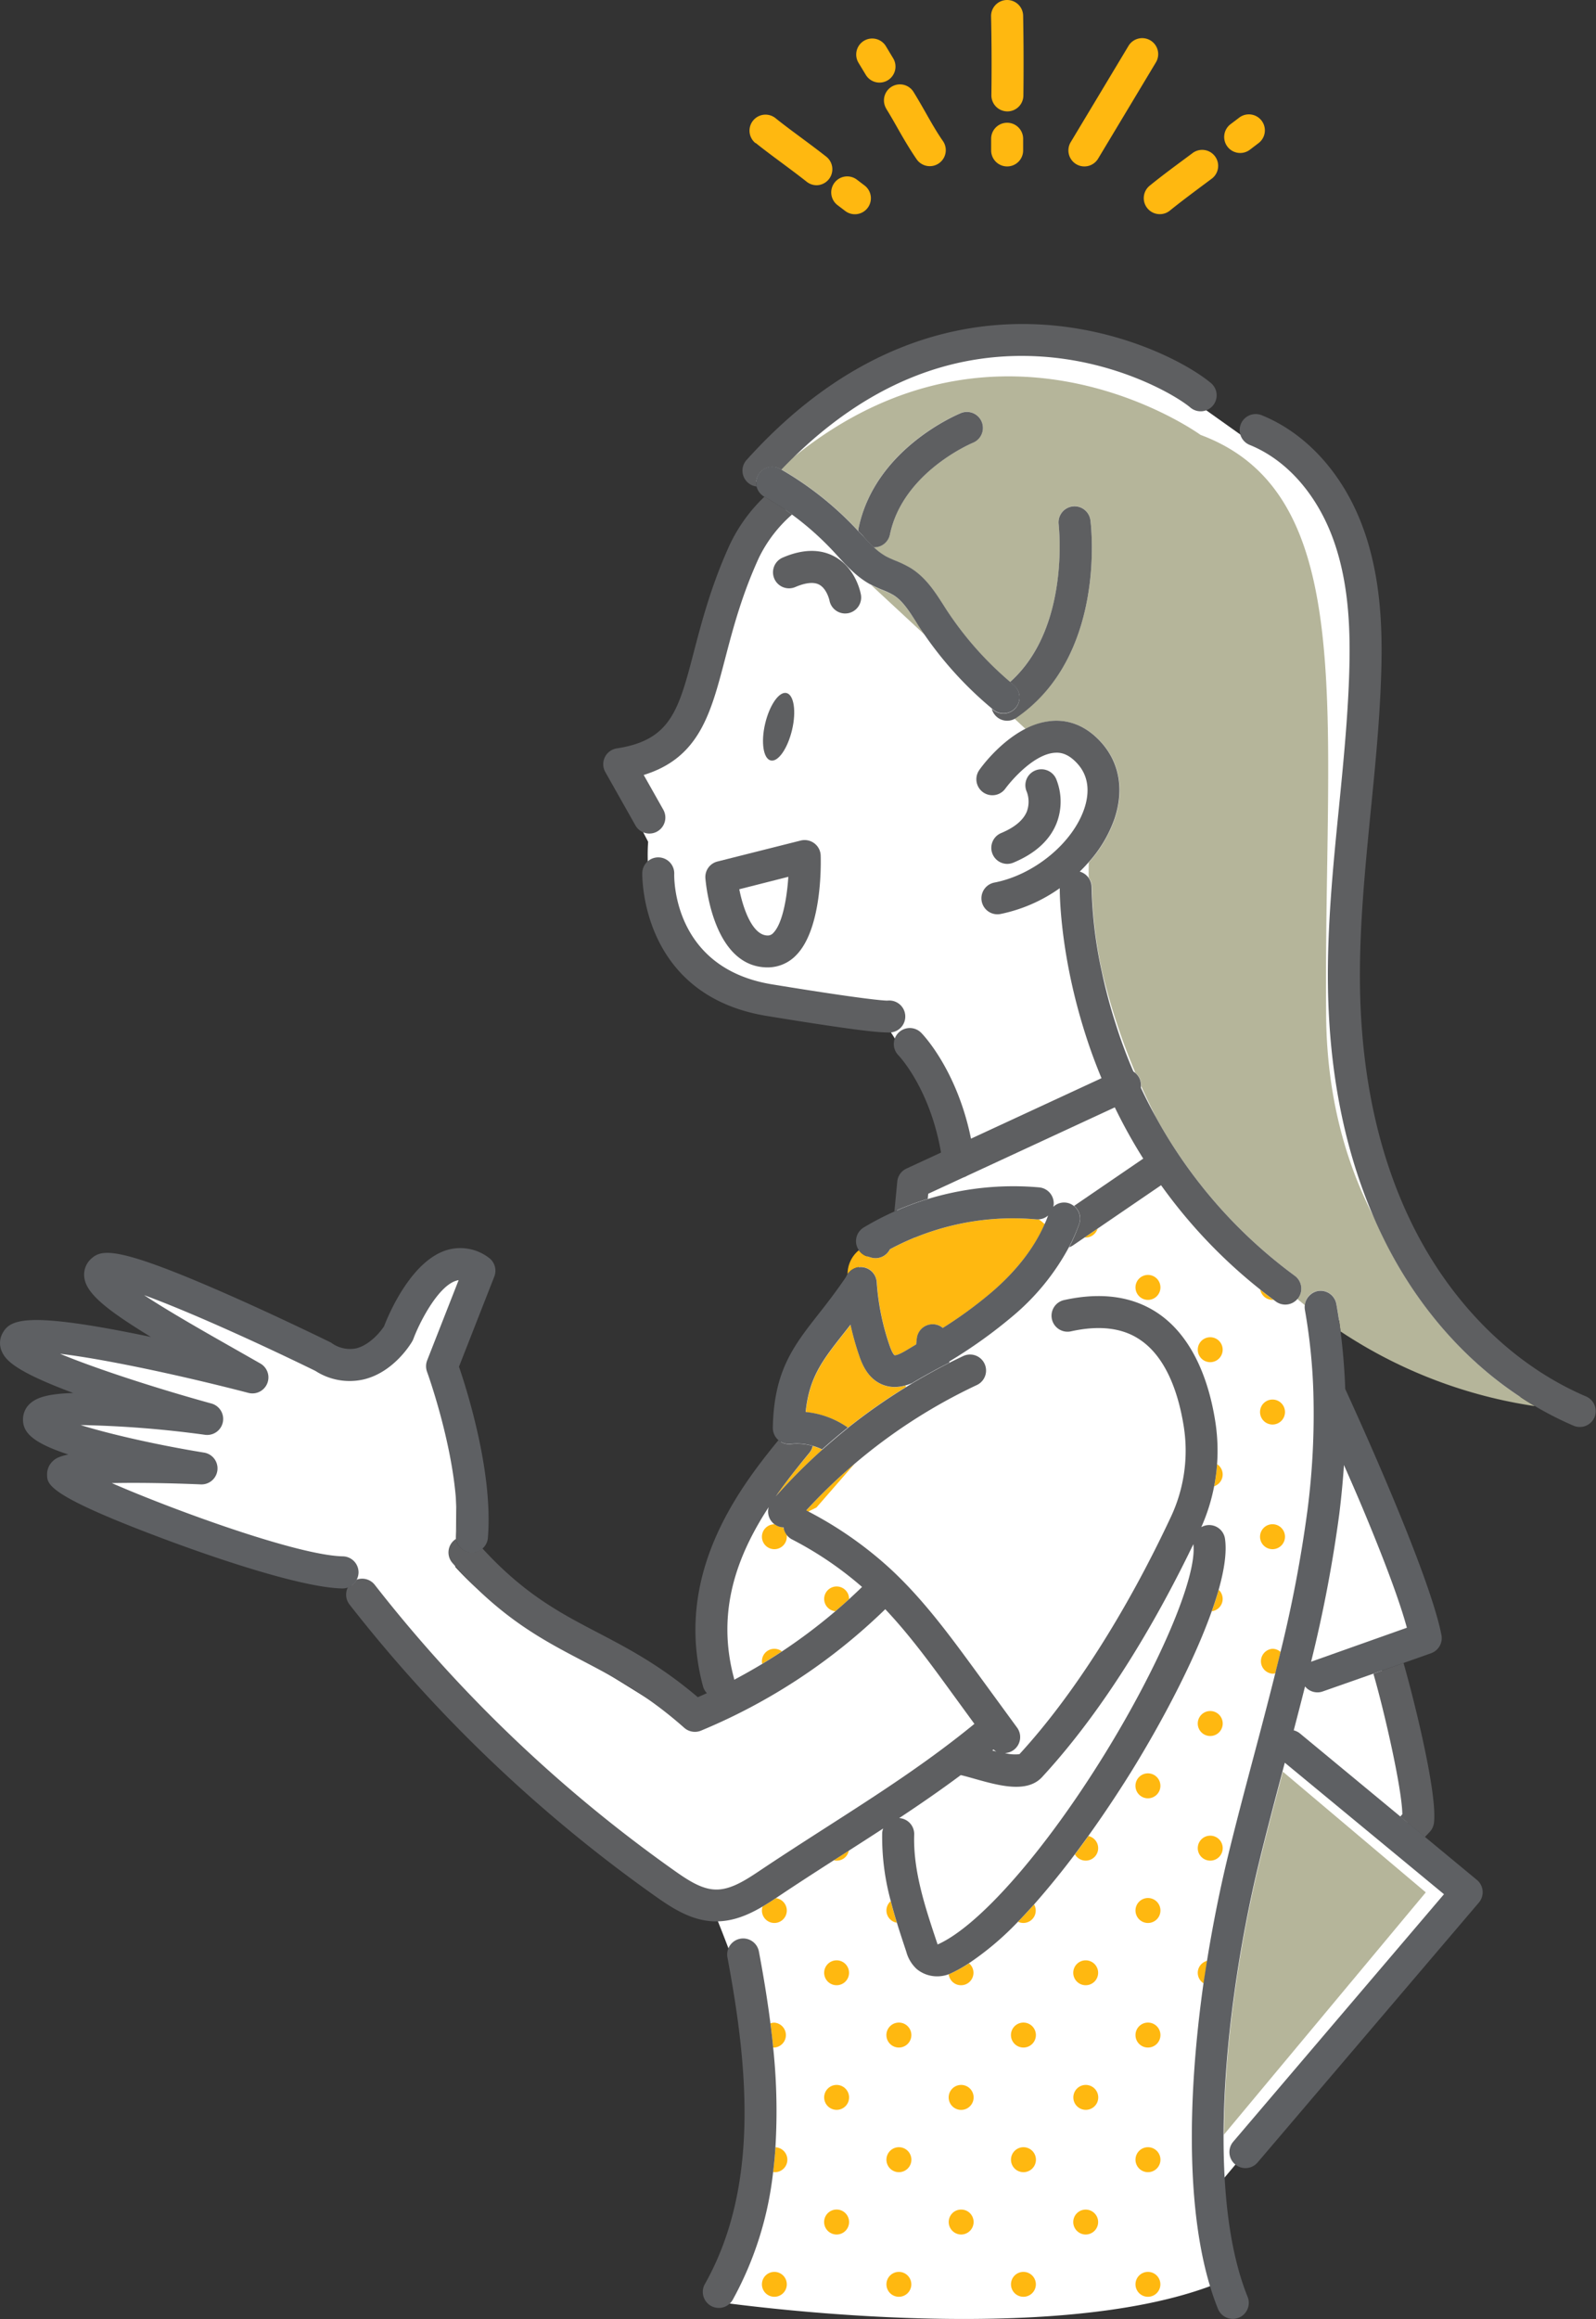<svg id="レイヤー_1" data-name="レイヤー 1" xmlns="http://www.w3.org/2000/svg" viewBox="0 0 449.02 651.98"><rect x="0" y="0" width="449.02" height="651.98" fill="#333333" stroke="none"/><defs><style>.cls-1{fill:#fff;fill-rule:evenodd;}.cls-2{fill:none;}.cls-3{fill:#b5b59a;}.cls-4{fill:#ffb810;}.cls-5{fill:#5e5f61;}.cls-6{fill:#5e6063;}</style></defs><path class="cls-1" d="M1669.47,556.63s-45.23-30.47-85.5-11.5a112.68,112.68,0,0,0-40.28,32.06l9.87,8.22s-18,9.16-22.2,35.34-15.68,35.72-27.95,37.82l10.69,20.55s-3.92,42,31.24,47.68,35.35,3.29,35.35,3.29,23.75,35.25,18.08,41.92l-13.15,5.75-3.29,10.69s-10.91,10.27-11.51,15.62-22.48,23.14-18.91,42.74c0,0-5.27,11.94-9,17.27s-21.15,37.1-8.22,60l-9,3.28s-32.11-20.25-44.39-27.12A91.1,91.1,0,0,1,1459.85,883s1.25-31.73-1.65-44.39-3-22.45,2.47-30.41-5.61-13.67-13.16-2.47-5.85,19.85-18.9,19.73-57.81-23.64-64.12-22.19,14.43,17.25,23,21.37c0,0-46.51-8.16-50.15-4.11s21.17,17.15,31.24,18.91c0,0-16.79-1.63-20.55,1.64s4.6,12.4,18.9,14c0,0-22.7,2.2-17.26,4.93s50.22,24,78.92,25.48c0,0,50.18,71.87,87.13,86.31,5.4,4.57,17.27,9,17.27,9s11.08,26.79,11.51,36.17-.43,58.83-13.16,72.34c0,0,95.12,14.3,143-4.94l-5.76-20.55L1741,977.52l-20.55-18.91s9.35-2.74,9-7.4-9.86-42.74-9.86-42.74l13.15-2.47-28-63.3-.82-31.23s47.69,23.42,60,24.66c0,0-60.94-35.61-55.08-125.77s8.4-128.21-25.48-143.86Z" transform="translate(-1331.75 -442.45)"/><path class="cls-2" d="M1610.92,934.56l1.16.3a4.21,4.21,0,0,1-.82-.58Z" transform="translate(-1331.75 -442.45)"/><path class="cls-2" d="M1451.81,828.08a4.52,4.52,0,0,1,0-3.2l8.87-22.6a4.48,4.48,0,0,0-.72.17c-5,1.58-10.23,11.69-12,16.33a4.89,4.89,0,0,1-.35.73c-.51.88-5.29,8.62-13.6,10.67a17.73,17.73,0,0,1-13.63-2.39c-17-8.34-36.35-17-48.18-21.29,7.22,4.76,17.81,10.76,25.82,15.3l6.89,3.92a4.5,4.5,0,0,1-3.36,8.26c-19-4.91-40.6-9.5-53-11,10,4.23,27.23,9.81,42.64,14a4.5,4.5,0,0,1-1.79,8.79,298.72,298.72,0,0,0-34.83-2.75h-.23c8.5,2.66,22.35,5.7,34.7,7.74a4.5,4.5,0,0,1-.93,8.94c-8.44-.37-17.84-.52-25-.36,17.6,7.65,52.4,20.33,65,20.59a4.5,4.5,0,0,1,4.41,4.59,4.61,4.61,0,0,1-.53,2,4.49,4.49,0,0,1,5.08,1.43,399.88,399.88,0,0,0,84.26,80.29c3.86,2.73,7.64,5.19,11.47,5.31,4.1.17,8.22-2.39,12.42-5.21,6.6-4.42,13-8.55,19.28-12.55,14.42-9.24,28.06-18,41.24-28.81l-6.74-9.24c-5.73-7.84-11.63-15.87-18.34-23A164.93,164.93,0,0,1,1529,929a4.46,4.46,0,0,1-1.71.34,4.53,4.53,0,0,1-3-1.13c-10.73-9.49-19.84-14.25-28.64-18.86-11.26-5.89-22.9-12-36.57-27.47a4.5,4.5,0,0,1,.4-6.35,4.84,4.84,0,0,1,.6-.44,4.92,4.92,0,0,1,0-1.09C1461.58,855,1451.9,828.34,1451.81,828.08Z" transform="translate(-1331.75 -442.45)"/><path class="cls-2" d="M1552.25,872.18a1.94,1.94,0,0,1-.07-.33l-.29,0A4,4,0,0,1,1552.25,872.18Z" transform="translate(-1331.75 -442.45)"/><path class="cls-2" d="M1718.14,913l-14.24,5a4.39,4.39,0,0,1-1.5.26,4.49,4.49,0,0,1-3.49-1.67c-1,4.14-2.11,8.25-3.18,12.35a4.49,4.49,0,0,1,1.76.88l28.19,23.31.61-.66C1726.18,945,1721.1,923.28,1718.14,913Z" transform="translate(-1331.75 -442.45)"/><path class="cls-2" d="M1538.19,914.15a3.38,3.38,0,0,1,.09.54q4-2.12,7.9-4.46a3.54,3.54,0,0,1-.07-.73,3.49,3.49,0,0,1,5.62-2.77,157.51,157.51,0,0,0,15-11.28,3.5,3.5,0,0,1-3.14-3.47,3.45,3.45,0,0,1,.28-1.36,3.4,3.4,0,0,1,.75-1.11,3,3,0,0,1,.52-.43,3.5,3.5,0,0,1,4.44.43,3.56,3.56,0,0,1,.75,1.11,3.62,3.62,0,0,1,.27,1.36V892c1.23-1.13,2.46-2.27,3.65-3.44a99.3,99.3,0,0,0-19.72-13.37,4.42,4.42,0,0,1-1.5-1.27,2.84,2.84,0,0,1,0,.51,3.5,3.5,0,1,1-3.56-3.5v-.08l-.18-.12a4.48,4.48,0,0,1-1.38-4.6C1539.11,879.76,1533.2,895.43,1538.19,914.15Z" transform="translate(-1331.75 -442.45)"/><path class="cls-2" d="M1709.87,854.22q-.45,6.9-1.34,14a382.51,382.51,0,0,1-7.92,41.45c.1,0,.18-.1.28-.13l26.67-9.46C1724.43,888.52,1716.22,868.77,1709.87,854.22Z" transform="translate(-1331.75 -442.45)"/><path class="cls-2" d="M1550,863.17h0Z" transform="translate(-1331.75 -442.45)"/><path class="cls-2" d="M1657,756.62q-2.26-4.43-4.22-8.86a3.17,3.17,0,0,1,0,.53C1654,751,1655.39,753.8,1657,756.62Z" transform="translate(-1331.75 -442.45)"/><path class="cls-2" d="M1635.58,687.54a4.44,4.44,0,0,1,2.45,1.69c0-1.51,0-2.94,0-4.3C1637.27,685.83,1636.45,686.7,1635.58,687.54Z" transform="translate(-1331.75 -442.45)"/><path class="cls-2" d="M1650.63,743.7a4.7,4.7,0,0,1,.52.39,184.41,184.41,0,0,1-9.33-28.26,150,150,0,0,0,4,14.91C1647.06,734.76,1648.66,739.12,1650.63,743.7Z" transform="translate(-1331.75 -442.45)"/><path class="cls-2" d="M1588.39,831.37a13.12,13.12,0,0,1-1.89.66l.16.4Z" transform="translate(-1331.75 -442.45)"/><path class="cls-2" d="M1626.64,784.17a4.43,4.43,0,0,1-2.65,1.08,10.46,10.46,0,0,1,1.68,1.35C1626,785.8,1626.35,785,1626.64,784.17Z" transform="translate(-1331.75 -442.45)"/><path class="cls-2" d="M1624.12,776.29a4.51,4.51,0,0,1,4.07,4.89,5.4,5.4,0,0,1-.11.58,4.38,4.38,0,0,1,5.81-.23l19.47-13.3a149,149,0,0,1-8-14.41l-41.55,19.24a4.14,4.14,0,0,1-1,.45l-9.94,4.6-.14,1.45A82,82,0,0,1,1624.12,776.29Z" transform="translate(-1331.75 -442.45)"/><path class="cls-2" d="M1617.63,944.77c-3.75,0-8-1.21-12-2.34-1.33-.37-2.61-.73-3.58-.95-5.69,4.24-11.45,8.2-17.32,12.09a4.49,4.49,0,0,1,4.22,4.62c-.33,10.19,3.06,20.35,6.34,30.17.06.18.16.49.26.74,11.65-5.15,30.12-26.15,47-53.54,15.61-25.29,26-50,24.94-59-9.32,19.34-23.82,45.18-42.56,65.45C1623.07,944.06,1620.51,944.77,1617.63,944.77Z" transform="translate(-1331.75 -442.45)"/><path class="cls-2" d="M1547.74,705.46a2.07,2.07,0,0,0,1.62-.77c2.49-2.58,3.78-9.54,4.18-15.73l-13.81,3.46C1540.85,698.07,1543.49,705.46,1547.74,705.46Z" transform="translate(-1331.75 -442.45)"/><path class="cls-3" d="M1721.58,791.74c-1.15-2.27-2.23-4.6-3.26-7-7.8-15-13.25-33.67-13.47-56.5-.78-83.41,9.93-146.72-35.34-163.52,0,0-56.37-41-114.71,6.43-1.09,1.06-2.17,2.16-3.24,3.28a91.92,91.92,0,0,1,21.3,16.91l.36.39a4,4,0,0,1,.09-.83c4.65-22.43,27.92-32,28.91-32.38a4.5,4.5,0,0,1,3.35,8.35c-.29.12-19.8,8.25-23.45,25.86a4.5,4.5,0,0,1-4.4,3.58h-.16a17.41,17.41,0,0,0,3.43,2.58c.78.42,1.67.8,2.62,1.2a29.49,29.49,0,0,1,4.34,2.1c4.24,2.62,6.84,6.69,9.14,10.27l.75,1.18a94.4,94.4,0,0,0,18.07,20.54c17.1-15.19,13.73-44,13.69-44.33a4.5,4.5,0,0,1,8.93-1.14c.2,1.55,4.57,38.19-20.88,55.51-.15.1-.32.19-.48.28l3.1,2.88a19.51,19.51,0,0,1,7.85-2.26c3.5-.2,8.68.7,13.52,6.09,5.13,5.72,6.45,13.34,3.72,21.46a36.4,36.4,0,0,1-7.3,12.24c0,1.36-.06,2.79,0,4.3a4.47,4.47,0,0,1,.89,2.71,122.16,122.16,0,0,0,2.9,23.89,184.41,184.41,0,0,0,9.33,28.26,4.48,4.48,0,0,1,1.2,1.54,4.44,4.44,0,0,1,.39,2.13q2,4.43,4.22,8.86A137.13,137.13,0,0,0,1696,801.11a4.51,4.51,0,0,1,1,6.3l-.23.27c.68.57,1.38,1.14,2.08,1.7a4.48,4.48,0,0,1,8.88-.32c.46,2.53.85,5.11,1.18,7.72a134.34,134.34,0,0,0,54.68,21C1746.26,827.54,1731.6,811.56,1721.58,791.74Z" transform="translate(-1331.75 -442.45)"/><path class="cls-3" d="M1589.51,617.33c-2-3-3.79-5.92-6.29-7.46a21.49,21.49,0,0,0-3.07-1.46,35.19,35.19,0,0,1-3.41-1.57L1592,621c-.56-.82-1.13-1.64-1.67-2.47Z" transform="translate(-1331.75 -442.45)"/><path class="cls-4" d="M1586.5,832a11,11,0,0,1-3,.44,9,9,0,0,1-3.52-.7c-4.27-1.76-5.8-6.18-6.46-8.06a78.54,78.54,0,0,1-2.46-8.76l-1.95,2.48c-5.84,7.41-9.66,12.25-10.67,22.06a24.86,24.86,0,0,1,11.87,4.38,164.6,164.6,0,0,1,16.31-11.44Z" transform="translate(-1331.75 -442.45)"/><path class="cls-4" d="M1550,863.16h0A160.79,160.79,0,0,1,1563.11,850a15.53,15.53,0,0,0-2.69-1,4.56,4.56,0,0,1-.91,1.91C1556.28,854.78,1553,858.87,1550,863.16Z" transform="translate(-1331.75 -442.45)"/><path class="cls-4" d="M1573.64,798.67a4.5,4.5,0,0,1,4.79,4.19,68.86,68.86,0,0,0,3.63,17.9c.82,2.35,1.34,2.67,1.4,2.7s.68.2,3.48-1.48l2.61-1.57c0-.61.1-1.22.19-1.83a4.47,4.47,0,0,1,7.29-2.79,118.65,118.65,0,0,0,13.91-10.16c6.86-6,11.8-12.34,14.73-19a10.46,10.46,0,0,0-1.68-1.35,5.45,5.45,0,0,1-.7,0,73,73,0,0,0-34,5.07l-.08,0a74.87,74.87,0,0,0-7.08,3.34,4.5,4.5,0,0,1-5.22,2.34l-1-.29a4.46,4.46,0,0,1-2.52-1.8,8.64,8.64,0,0,0-3.18,6.76A4.5,4.5,0,0,1,1573.64,798.67Z" transform="translate(-1331.75 -442.45)"/><path class="cls-4" d="M1549.61,871h0l-.1-.07V871Z" transform="translate(-1331.75 -442.45)"/><path class="cls-4" d="M1558.52,867.17l.18.07.38.21,2.37-1.17L1572.16,854A152.48,152.48,0,0,0,1558.52,867.17Z" transform="translate(-1331.75 -442.45)"/><path class="cls-4" d="M1689.75,807.9a2.4,2.4,0,0,0,.28,0c-1.27-.94-2.5-1.9-3.72-2.86A3.5,3.5,0,0,0,1689.75,807.9Z" transform="translate(-1331.75 -442.45)"/><path class="cls-4" d="M1672.24,818.41a3.5,3.5,0,0,0-3.51,3.5,3.46,3.46,0,0,0,.28,1.37,3.5,3.5,0,0,0,6.45,0,3.5,3.5,0,0,0-.32-3.33A3.5,3.5,0,0,0,1672.24,818.41Z" transform="translate(-1331.75 -442.45)"/><path class="cls-4" d="M1689.75,878a3.51,3.51,0,1,0-3.5-3.5A3.51,3.51,0,0,0,1689.75,878Z" transform="translate(-1331.75 -442.45)"/><path class="cls-4" d="M1686.25,839.43a3.51,3.51,0,1,0,3.5-3.5A3.5,3.5,0,0,0,1686.25,839.43Z" transform="translate(-1331.75 -442.45)"/><path class="cls-4" d="M1675.74,857a3.49,3.49,0,0,0-1.58-2.92,52.14,52.14,0,0,1-.81,6.22A3.49,3.49,0,0,0,1675.74,857Z" transform="translate(-1331.75 -442.45)"/><path class="cls-4" d="M1689.75,906a3.51,3.51,0,0,0,0,7,3,3,0,0,0,.8-.11c.5-2,1-4,1.48-6A3.46,3.46,0,0,0,1689.75,906Z" transform="translate(-1331.75 -442.45)"/><path class="cls-4" d="M1672.68,895.44a3.49,3.49,0,0,0,3.06-3.46,3.45,3.45,0,0,0-.28-1.36,3.25,3.25,0,0,0-.75-1.11.81.81,0,0,0-.1-.09Q1673.79,892.32,1672.68,895.44Z" transform="translate(-1331.75 -442.45)"/><path class="cls-4" d="M1637.2,790.38a3.5,3.5,0,0,0,3.34-2.5l-3.62,2.47A2.4,2.4,0,0,0,1637.2,790.38Z" transform="translate(-1331.75 -442.45)"/><path class="cls-4" d="M1651.21,804.39a3.51,3.51,0,1,0,3.51-3.5A3.51,3.51,0,0,0,1651.21,804.39Z" transform="translate(-1331.75 -442.45)"/><path class="cls-4" d="M1672.24,930.52a3.51,3.51,0,1,0-3.51-3.5A3.5,3.5,0,0,0,1672.24,930.52Z" transform="translate(-1331.75 -442.45)"/><path class="cls-4" d="M1658.22,944.54a3.51,3.51,0,1,0-3.5,3.5A3.51,3.51,0,0,0,1658.22,944.54Z" transform="translate(-1331.75 -442.45)"/><path class="cls-4" d="M1637.2,1000.59a3.5,3.5,0,1,0-3.5-3.5A3.5,3.5,0,0,0,1637.2,1000.59Z" transform="translate(-1331.75 -442.45)"/><path class="cls-4" d="M1668.73,997.09a3.49,3.49,0,0,0,1.7,3q.45-3.21,1-6.38A3.49,3.49,0,0,0,1668.73,997.09Z" transform="translate(-1331.75 -442.45)"/><path class="cls-4" d="M1654.72,1018.11a3.51,3.51,0,1,0-3.51-3.5A3.5,3.5,0,0,0,1654.72,1018.11Z" transform="translate(-1331.75 -442.45)"/><path class="cls-4" d="M1623.19,1014.61a3.51,3.51,0,1,0-3.51,3.5A3.51,3.51,0,0,0,1623.19,1014.61Z" transform="translate(-1331.75 -442.45)"/><path class="cls-4" d="M1651.21,979.57a3.51,3.51,0,1,0,3.51-3.5A3.51,3.51,0,0,0,1651.21,979.57Z" transform="translate(-1331.75 -442.45)"/><path class="cls-4" d="M1619.68,983.08a3.47,3.47,0,0,0,3-5.2c-1.49,1.67-3,3.3-4.52,4.86A3.45,3.45,0,0,0,1619.68,983.08Z" transform="translate(-1331.75 -442.45)"/><path class="cls-4" d="M1603.53,1028.9a3.51,3.51,0,1,0,1.54,1.27A3.46,3.46,0,0,0,1603.53,1028.9Z" transform="translate(-1331.75 -442.45)"/><path class="cls-4" d="M1634.18,963.81a3.5,3.5,0,1,0,3.79-5.17C1636.76,960.33,1635.49,962.06,1634.18,963.81Z" transform="translate(-1331.75 -442.45)"/><path class="cls-4" d="M1672.24,965.56a3.51,3.51,0,1,0-3.51-3.51A3.51,3.51,0,0,0,1672.24,965.56Z" transform="translate(-1331.75 -442.45)"/><path class="cls-4" d="M1640.7,1067.16a3.5,3.5,0,1,0-3.5,3.51A3.5,3.5,0,0,0,1640.7,1067.16Z" transform="translate(-1331.75 -442.45)"/><path class="cls-4" d="M1654.72,1088.18a3.5,3.5,0,1,0-3.51-3.5A3.5,3.5,0,0,0,1654.72,1088.18Z" transform="translate(-1331.75 -442.45)"/><path class="cls-4" d="M1619.68,1088.18a3.5,3.5,0,1,0-3.5-3.5A3.5,3.5,0,0,0,1619.68,1088.18Z" transform="translate(-1331.75 -442.45)"/><path class="cls-4" d="M1654.72,1053.15a3.51,3.51,0,1,0-3.51-3.51A3.51,3.51,0,0,0,1654.72,1053.15Z" transform="translate(-1331.75 -442.45)"/><path class="cls-4" d="M1619.68,1053.15a3.51,3.51,0,1,0-3.5-3.51A3.51,3.51,0,0,0,1619.68,1053.15Z" transform="translate(-1331.75 -442.45)"/><path class="cls-4" d="M1634,1033.49a3.51,3.51,0,0,0,6.46,0,3.62,3.62,0,0,0,.27-1.36,3.51,3.51,0,0,0-3.5-3.51,3.49,3.49,0,0,0-3.5,3.51A3.44,3.44,0,0,0,1634,1033.49Z" transform="translate(-1331.75 -442.45)"/><path class="cls-4" d="M1567.13,1000.59a3.5,3.5,0,1,0-3.51-3.5A3.5,3.5,0,0,0,1567.13,1000.59Z" transform="translate(-1331.75 -442.45)"/><path class="cls-4" d="M1599,997.38l-.34.13a3.51,3.51,0,0,0,2.1,2.81,3.59,3.59,0,0,0,2.73,0,3.52,3.52,0,0,0,2.14-3.23,3.47,3.47,0,0,0-1.25-2.66A38.92,38.92,0,0,1,1599,997.38Z" transform="translate(-1331.75 -442.45)"/><path class="cls-4" d="M1588.15,1014.61a3.51,3.51,0,1,0-3.5,3.5A3.51,3.51,0,0,0,1588.15,1014.61Z" transform="translate(-1331.75 -442.45)"/><path class="cls-4" d="M1549.61,1018.11a3.51,3.51,0,0,0,0-7,3.41,3.41,0,0,0-1.11.2q.43,3.38.77,6.78C1549.38,1018.09,1549.49,1018.11,1549.61,1018.11Z" transform="translate(-1331.75 -442.45)"/><path class="cls-4" d="M1581.14,979.57a3.5,3.5,0,0,0,2.93,3.45c-.61-2-1.19-4-1.72-6.08A3.52,3.52,0,0,0,1581.14,979.57Z" transform="translate(-1331.75 -442.45)"/><path class="cls-4" d="M1546.11,979.57a3.5,3.5,0,1,0,3.91-3.46c-1.21.81-2.45,1.61-3.72,2.35A3.69,3.69,0,0,0,1546.11,979.57Z" transform="translate(-1331.75 -442.45)"/><path class="cls-4" d="M1566.33,965.46a3.46,3.46,0,0,0,4.23-2.72l-1.1.71Z" transform="translate(-1331.75 -442.45)"/><path class="cls-4" d="M1570.63,1067.16a3.51,3.51,0,1,0-3.5,3.51A3.5,3.5,0,0,0,1570.63,1067.16Z" transform="translate(-1331.75 -442.45)"/><path class="cls-4" d="M1602.16,1070.67a3.46,3.46,0,0,0,1.37-.28,3.51,3.51,0,0,0,0-6.46,3.59,3.59,0,0,0-2.73,0,3.51,3.51,0,0,0,0,6.46A3.45,3.45,0,0,0,1602.16,1070.67Z" transform="translate(-1331.75 -442.45)"/><path class="cls-4" d="M1584.65,1088.18a3.5,3.5,0,1,0-3.51-3.5A3.5,3.5,0,0,0,1584.65,1088.18Z" transform="translate(-1331.75 -442.45)"/><path class="cls-4" d="M1553.11,1084.68a3.5,3.5,0,1,0-3.5,3.5A3.5,3.5,0,0,0,1553.11,1084.68Z" transform="translate(-1331.75 -442.45)"/><path class="cls-4" d="M1584.65,1053.15a3.51,3.51,0,1,0-3.51-3.51A3.51,3.51,0,0,0,1584.65,1053.15Z" transform="translate(-1331.75 -442.45)"/><path class="cls-4" d="M1549.61,1053.15a3.5,3.5,0,0,0,.3-7c-.15,2.32-.36,4.64-.65,6.94C1549.38,1053.12,1549.49,1053.15,1549.61,1053.15Z" transform="translate(-1331.75 -442.45)"/><path class="cls-4" d="M1563.9,1033.49a3.51,3.51,0,0,0,6.46,0,3.62,3.62,0,0,0,.27-1.36,3.51,3.51,0,0,0-3.5-3.51,3.51,3.51,0,0,0-3.51,3.51A3.45,3.45,0,0,0,1563.9,1033.49Z" transform="translate(-1331.75 -442.45)"/><path class="cls-4" d="M1570.36,890.62a3.56,3.56,0,0,0-.75-1.11,3.5,3.5,0,0,0-4.44-.43,3,3,0,0,0-.52.43,3.4,3.4,0,0,0-.75,1.11,3.45,3.45,0,0,0-.28,1.36,3.5,3.5,0,0,0,3.14,3.47q2-1.68,3.87-3.41V892A3.62,3.62,0,0,0,1570.36,890.62Z" transform="translate(-1331.75 -442.45)"/><path class="cls-4" d="M1549.55,871a3.5,3.5,0,1,0,3.56,3.5,2.84,2.84,0,0,0,0-.51,4.51,4.51,0,0,1-.81-1.78,4,4,0,0,0-.36-.35,4.42,4.42,0,0,1-2.24-.87h-.1Z" transform="translate(-1331.75 -442.45)"/><path class="cls-4" d="M1546.11,909.5a3.54,3.54,0,0,0,.07.73c1.88-1.13,3.72-2.3,5.55-3.5a3.49,3.49,0,0,0-5.62,2.77Z" transform="translate(-1331.75 -442.45)"/><path class="cls-3" d="M1686.09,966c-5.46,22.38-9.91,50.84-10,76.59l56.79-68.11-40.21-33.93C1690.44,948.91,1688.16,957.51,1686.09,966Z" transform="translate(-1331.75 -442.45)"/><path class="cls-5" d="M1537.09,595.53c-5.21,11.38-7.91,21.72-10.08,30-4.34,16.62-6.52,25-21.73,27.33a4.49,4.49,0,0,0-3.23,6.65l8.47,15a4.5,4.5,0,1,0,7.84-4.42l-5.51-9.76c15.63-4.82,18.87-17.25,22.87-32.55,2.19-8.38,4.67-17.88,9.55-28.54a38.48,38.48,0,0,1,9.32-12.14,85.22,85.22,0,0,0-7.77-5A45.54,45.54,0,0,0,1537.09,595.53Z" transform="translate(-1331.75 -442.45)"/><path class="cls-5" d="M1517.1,683.5a4.49,4.49,0,0,0-4.65,4.34c0,.34-.81,34.4,35.07,40.25,22.57,3.68,30.62,4.63,33.91,4.63a4.67,4.67,0,0,0,2.59-.49,4.5,4.5,0,0,0-2.61-8.46c-.91,0-6.35-.31-32.44-4.57-27.92-4.55-27.56-29.93-27.53-31.06A4.5,4.5,0,0,0,1517.1,683.5Z" transform="translate(-1331.75 -442.45)"/><path class="cls-5" d="M1548.59,656.25c2.09.49,4.76-3.37,6-8.6s.51-9.88-1.57-10.36-4.76,3.37-6,8.6S1546.51,655.77,1548.59,656.25Z" transform="translate(-1331.75 -442.45)"/><path class="cls-5" d="M1589.24,790.35l.08,0Z" transform="translate(-1331.75 -442.45)"/><path class="cls-5" d="M1545.1,576a4.5,4.5,0,0,1,6.14-1.68l.32.19c1.07-1.12,2.15-2.22,3.24-3.28,20.7-20.26,43.81-29.89,68.81-28.6,22.33,1.15,39,11,43,14.37a4.5,4.5,0,1,0,5.74-6.93c-13.43-11.12-75-40-130.55,21.69a4.48,4.48,0,0,0,.33,6.35,4.38,4.38,0,0,0,2.47,1.11A4.46,4.46,0,0,1,1545.1,576Z" transform="translate(-1331.75 -442.45)"/><path class="cls-5" d="M1555.51,607.49c2-.86,4.78-1.68,6.69-.68,2.16,1.14,2.88,4.31,2.91,4.44a4.5,4.5,0,0,0,4.41,3.68,5.4,5.4,0,0,0,.8-.07,4.51,4.51,0,0,0,3.64-5.22c-.14-.76-1.49-7.52-7.46-10.74-4.07-2.19-9-2.08-14.55.32a4.5,4.5,0,1,0,3.56,8.27Z" transform="translate(-1331.75 -442.45)"/><path class="cls-5" d="M1577.56,596.33h.16a4.5,4.5,0,0,0,4.4-3.58c3.65-17.61,23.16-25.74,23.45-25.86a4.5,4.5,0,0,0-3.35-8.35c-1,.4-24.26,10-28.91,32.38a4,4,0,0,0-.09.83l1,1C1575.32,594.06,1576.43,595.26,1577.56,596.33Z" transform="translate(-1331.75 -442.45)"/><path class="cls-5" d="M1638.53,588.73a4.5,4.5,0,0,0-8.93,1.14c0,.3,3.41,29.14-13.69,44.33l1,.86a4.5,4.5,0,0,1-2.87,8,4.45,4.45,0,0,1-2.86-1l-.41-.35a4.47,4.47,0,0,0,6.39,2.87c.16-.09.33-.18.48-.28C1643.1,626.92,1638.73,590.28,1638.53,588.73Z" transform="translate(-1331.75 -442.45)"/><path class="cls-5" d="M1613.39,676.67a4.51,4.51,0,0,0,1.73,8.66,4.61,4.61,0,0,0,1.73-.35c6.18-2.57,10.28-6.32,12.18-11.14a16.82,16.82,0,0,0-.16-12.44,4.54,4.54,0,0,0-6-2.27,4.48,4.48,0,0,0-2.24,5.94,8,8,0,0,1,0,5.57C1619.62,673.06,1617.19,675.09,1613.39,676.67Z" transform="translate(-1331.75 -442.45)"/><path class="cls-5" d="M1718.14,913c3,10.31,8,32,8.15,39.52l-.61.66,6.94,5.75,1.38-1.46a4.57,4.57,0,0,0,1.19-2.58c1-8.52-6-36-8.57-44.9Z" transform="translate(-1331.75 -442.45)"/><path class="cls-6" d="M1702.5,805.42a4.62,4.62,0,0,0-3.64,5.23,162,162,0,0,1,2.4,23.46.28.28,0,0,1,0,.09,210.56,210.56,0,0,1-1.67,32.89,370.45,370.45,0,0,1-7.57,39.77c-.48,2-1,4-1.48,6-2,8-4.07,15.86-6.15,23.67-2.37,8.92-4.82,18.15-7.05,27.29s-4.29,19.27-6,29.84q-.51,3.16-1,6.38c-4.61,32.65-5.27,68.37,4.07,91.53a4.49,4.49,0,0,0,4.18,2.82,4.33,4.33,0,0,0,1.68-.33,4.5,4.5,0,0,0,2.49-5.85c-4.93-12.2-6.84-28.32-6.77-45.67.1-25.75,4.55-54.21,10-76.59,2.07-8.48,4.35-17.08,6.57-25.45.15-.55.29-1.11.44-1.66.07-.27.14-.54.22-.81L1738,975l-59.29,69.58a4.5,4.5,0,0,0,6.85,5.84l62.25-73.06a4.5,4.5,0,0,0-.56-6.39l-14.63-12.1-6.94-5.75-28.19-23.31a4.49,4.49,0,0,0-1.76-.88c1.07-4.1,2.14-8.21,3.18-12.35a4.49,4.49,0,0,0,3.49,1.67,4.39,4.39,0,0,0,1.5-.26l14.24-5,8.48-3,7.75-2.74a4.52,4.52,0,0,0,2.92-5.1c-3.35-17.28-23.9-62.31-27.07-69.18q-.3-8.3-1.32-16.16c-.33-2.61-.72-5.19-1.18-7.72A4.5,4.5,0,0,0,1702.5,805.42Zm25.06,94.66-26.67,9.46c-.1,0-.18.09-.28.13a382.51,382.51,0,0,0,7.92-41.45q.88-7.11,1.34-14C1716.22,868.77,1724.43,888.52,1727.56,900.08Z" transform="translate(-1331.75 -442.45)"/><path class="cls-5" d="M1778,835.07c-20.12-8.58-37.32-25.41-48.43-47.38-9.71-19.23-14.83-42.1-15.2-68-.23-16.29,1.43-32.91,3-49,1.21-12.12,2.46-24.66,2.91-37.1.47-12.75.26-27.72-4.78-42-5.42-15.4-15.92-27.2-28.79-32.4a4.5,4.5,0,1,0-3.37,8.35c10.48,4.23,19.11,14.08,23.67,27s4.71,26.8,4.28,38.71c-.45,12.15-1.68,24.54-2.87,36.53-1.63,16.32-3.3,33.2-3.06,50,.34,24.23,4.68,46,12.9,64.94,1,2.37,2.11,4.7,3.26,7,10,19.82,24.68,35.8,42,46a94.33,94.33,0,0,0,10.93,5.56,4.49,4.49,0,0,0,5.9-2.38A4.49,4.49,0,0,0,1778,835.07Z" transform="translate(-1331.75 -442.45)"/><path class="cls-6" d="M1635.37,786.52a4.49,4.49,0,0,0-1.48-5,4.38,4.38,0,0,0-5.81.23,5.4,5.4,0,0,0,.11-.58,4.51,4.51,0,0,0-4.07-4.89,82.39,82.39,0,0,0-40.71,6.77,78.6,78.6,0,0,0-8.64,4.49,4.49,4.49,0,0,0-2.15,4.47,4.65,4.65,0,0,0,.75,1.92,4.46,4.46,0,0,0,2.52,1.8l1,.29a4.5,4.5,0,0,0,5.22-2.34,74.87,74.87,0,0,1,7.08-3.34l.08,0a73,73,0,0,1,34-5.07,5.45,5.45,0,0,0,.7,0,4.43,4.43,0,0,0,2.65-1.08c-.29.82-.61,1.63-1,2.43-2.93,6.69-7.87,13.07-14.73,19A118.65,118.65,0,0,1,1597,815.79a4.47,4.47,0,0,0-7.29,2.79c-.09.61-.15,1.22-.19,1.83l-2.61,1.57c-2.8,1.68-3.42,1.5-3.48,1.48s-.58-.35-1.4-2.7a68.86,68.86,0,0,1-3.63-17.9,4.5,4.5,0,0,0-8.65-1.38c-2.71,4-5.35,7.41-7.69,10.38-7,8.92-12.6,16-12.88,32a4.54,4.54,0,0,0,1.54,3.45h0a4.55,4.55,0,0,0,3.63,1.08,15.82,15.82,0,0,1,6,.54,15.53,15.53,0,0,1,2.69,1q3.53-3.16,7.24-6.13a24.86,24.86,0,0,0-11.87-4.38c1-9.81,4.83-14.65,10.67-22.06l1.95-2.48a78.54,78.54,0,0,0,2.46,8.76c.66,1.88,2.19,6.3,6.46,8.06a9,9,0,0,0,3.52.7,11,11,0,0,0,3-.44,13.12,13.12,0,0,0,1.89-.66q5.13-3.06,10.46-5.74c0-.11,0-.22,0-.33a137.57,137.57,0,0,0,18-12.88,66,66,0,0,0,15.68-19.29A49.54,49.54,0,0,0,1635.37,786.52Z" transform="translate(-1331.75 -442.45)"/><path class="cls-5" d="M1588.39,831.37l-1.73,1.06a164.6,164.6,0,0,0-16.31,11.44q-3.72,3-7.24,6.13A160.79,160.79,0,0,0,1550,863.16h0c3-4.29,6.25-8.38,9.48-12.28a4.56,4.56,0,0,0,.91-1.91,15.82,15.82,0,0,0-6-.54,4.55,4.55,0,0,1-3.63-1.08h0c-11.39,13.88-29.56,38-21.25,69.12a4.42,4.42,0,0,0,1.12,2c-.85.39-1.7.77-2.56,1.14-10.6-9-19.58-13.68-28.28-18.23-10.53-5.5-20.51-10.73-32.34-23.62a4.48,4.48,0,0,1-7.4-2.66,4.84,4.84,0,0,0-.6.44,4.5,4.5,0,0,0-.4,6.35c13.67,15.5,25.31,21.58,36.57,27.47,8.8,4.61,17.91,9.37,28.64,18.86a4.53,4.53,0,0,0,3,1.13A4.46,4.46,0,0,0,1529,929a164.93,164.93,0,0,0,51.81-34.13c6.71,7.09,12.61,15.12,18.34,23l6.74,9.24c-13.18,10.79-26.82,19.57-41.24,28.81-6.23,4-12.68,8.13-19.28,12.55-4.2,2.82-8.32,5.38-12.42,5.21-3.83-.12-7.61-2.58-11.47-5.31A399.88,399.88,0,0,1,1437.17,888a4.49,4.49,0,0,0-5.08-1.43,4.5,4.5,0,0,1-2.45,2.13,4.5,4.5,0,0,0,.44,4.85,409.1,409.1,0,0,0,86.15,82.09c4.83,3.41,10.07,6.76,16.38,7h.61c4.82,0,9.11-1.83,13.08-4.18,1.27-.74,2.51-1.54,3.72-2.35l.32-.21c5.42-3.64,10.77-7.09,16-10.44l3.13-2,1.1-.71c3.26-2.09,6.47-4.15,9.66-6.23a4.06,4.06,0,0,0-.29,1.39,68.32,68.32,0,0,0,2.42,19c.53,2.06,1.11,4.09,1.72,6.08.86,2.81,1.77,5.54,2.65,8.19a10.22,10.22,0,0,0,2.92,4.85,9,9,0,0,0,5.79,2.06,9.2,9.2,0,0,0,3.27-.61l.34-.13a38.92,38.92,0,0,0,5.38-3,82.85,82.85,0,0,0,13.79-11.69c1.52-1.56,3-3.19,4.52-4.86,4-4.54,7.92-9.37,11.45-14.07,1.31-1.75,2.58-3.48,3.79-5.17,5.52-7.7,9.88-14.54,12.24-18.35,8.43-13.66,17.48-30.72,22.47-44.85q1.11-3.12,1.93-6c1.59-5.64,2.31-10.58,1.77-14.29a4.5,4.5,0,0,0-5.1-3.81,4.38,4.38,0,0,0-1.57.55,53.08,53.08,0,0,0,3.64-11.62,52.14,52.14,0,0,0,.81-6.22,53,53,0,0,0-.53-12c-2.26-14.19-7.8-24.64-16-30.23-7.1-4.83-16-6.1-26.52-3.78a4.5,4.5,0,0,0,1.94,8.79c8-1.77,14.55-1,19.52,2.43,7.73,5.25,10.89,16.06,12.19,24.2a43.77,43.77,0,0,1-3.62,25.58c-12.56,26.82-27.68,50.48-42.59,66.67a11.16,11.16,0,0,1-4.08-.31,4.44,4.44,0,0,0,2.43-.85,4.51,4.51,0,0,0,1-6.29l-11.5-15.74c-7.33-10-14.92-20.43-24.42-29.15a107.09,107.09,0,0,0-22.86-15.91l-.38-.21-.18-.07a154.25,154.25,0,0,1,48-35.25,4.5,4.5,0,0,0-3.81-8.16c-1.29.61-2.57,1.23-3.85,1.87Q1593.53,828.3,1588.39,831.37Zm79.1,45.22c1.11,9-9.33,33.68-24.94,59-16.91,27.39-35.38,48.39-47,53.54-.1-.25-.2-.56-.26-.74-3.28-9.82-6.67-20-6.34-30.17a4.49,4.49,0,0,0-4.22-4.62c5.87-3.89,11.63-7.85,17.32-12.09,1,.22,2.25.58,3.58.95,4,1.13,8.28,2.34,12,2.34,2.88,0,5.44-.71,7.3-2.73C1643.67,921.77,1658.17,895.93,1667.49,876.59Zm-56.57,58,.34-.28a4.21,4.21,0,0,0,.82.58Zm-61.55-63.79.18.12.1.07a4.42,4.42,0,0,0,2.24.87l.29,0a1.94,1.94,0,0,0,.07.33,4.51,4.51,0,0,0,.81,1.78,4.42,4.42,0,0,0,1.5,1.27,99.3,99.3,0,0,1,19.72,13.37c-1.19,1.17-2.42,2.31-3.65,3.44s-2.56,2.29-3.87,3.41a157.51,157.51,0,0,1-15,11.28c-1.83,1.2-3.67,2.37-5.55,3.5q-3.89,2.34-7.9,4.46a3.38,3.38,0,0,0-.09-.54c-5-18.72.92-34.39,9.8-48A4.48,4.48,0,0,0,1549.37,870.77Z" transform="translate(-1331.75 -442.45)"/><path class="cls-5" d="M1697,807.41a4.51,4.51,0,0,0-1-6.3A137.13,137.13,0,0,1,1657,756.62c-1.57-2.82-3-5.61-4.27-8.33a3.17,3.17,0,0,0,0-.53,4.44,4.44,0,0,0-.39-2.13,4.48,4.48,0,0,0-1.2-1.54,4.7,4.7,0,0,0-.52-.39c-2-4.58-3.57-8.94-4.86-13a150,150,0,0,1-4-14.91,122.16,122.16,0,0,1-2.9-23.89,4.57,4.57,0,0,0-3.34-4.4c.87-.84,1.69-1.71,2.48-2.61a36.4,36.4,0,0,0,7.3-12.24c2.73-8.12,1.41-15.74-3.72-21.46-4.84-5.39-10-6.29-13.52-6.09a19.51,19.51,0,0,0-7.85,2.26c-7.19,3.69-12.32,10.64-13,11.66a4.5,4.5,0,0,0,7.32,5.23c2-2.72,8.3-9.86,14.08-10.17,1.44-.09,3.65.16,6.31,3.12,3.68,4.1,3.06,9.1,1.89,12.58-3.27,9.71-14.14,18.65-25.29,20.8a4.5,4.5,0,0,0,.85,8.92,5,5,0,0,0,.85-.08,44,44,0,0,0,16.68-7.26c0,2.78.31,19.4,7.18,40.95,1.23,3.89,2.74,8.08,4.57,12.47l-36.72,17c-3.93-19.32-13.54-29.3-14-29.75a4.5,4.5,0,0,0-6.43,6.3c.1.1,8.87,9.23,12,27.36l-9.73,4.5a4.5,4.5,0,0,0-2.58,3.65l-.81,8.38a81.87,81.87,0,0,1,9.38-3.5l.14-1.45,9.94-4.6a4.14,4.14,0,0,0,1-.45l41.55-19.24a149,149,0,0,0,8,14.41l-19.47,13.3a4.49,4.49,0,0,1,1.48,5,49.54,49.54,0,0,1-2.85,6.61,3.94,3.94,0,0,0,1.13-.55l3.27-2.23,3.62-2.47,17.84-12.18A145.38,145.38,0,0,0,1686.31,805c1.22,1,2.45,1.92,3.72,2.86l.66.5a4.5,4.5,0,0,0,6.07-.69Z" transform="translate(-1331.75 -442.45)"/><path class="cls-5" d="M1530.21,689.43c.22,2.56,2.55,25,17.53,25a11.09,11.09,0,0,0,8.09-3.52c7.27-7.51,6.88-25.86,6.81-27.93a4.48,4.48,0,0,0-1.79-3.44,4.55,4.55,0,0,0-3.81-.78l-23.44,5.9A4.49,4.49,0,0,0,1530.21,689.43Zm23.33-.47c-.4,6.19-1.69,13.15-4.18,15.73a2.07,2.07,0,0,1-1.62.77c-4.25,0-6.89-7.39-8-13Z" transform="translate(-1331.75 -442.45)"/><path class="cls-6" d="M1614.05,643a4.5,4.5,0,0,0,2.87-8l-1-.86a94.4,94.4,0,0,1-18.07-20.54l-.75-1.18c-2.3-3.58-4.9-7.65-9.14-10.27a29.49,29.49,0,0,0-4.34-2.1c-.95-.4-1.84-.78-2.62-1.2a17.41,17.41,0,0,1-3.43-2.58c-1.13-1.07-2.24-2.27-3.38-3.52l-1-1-.36-.39a91.92,91.92,0,0,0-21.3-16.91l-.32-.19a4.5,4.5,0,0,0-4.46,7.82l0,0a85.22,85.22,0,0,1,7.77,5,83.39,83.39,0,0,1,11.69,10.37l1.26,1.37c2.51,2.75,5.36,5.86,9.14,7.93l.06,0a35.19,35.19,0,0,0,3.41,1.57,21.49,21.49,0,0,1,3.07,1.46c2.5,1.54,4.34,4.42,6.29,7.46l.78,1.23c.54.83,1.11,1.65,1.67,2.47a103.27,103.27,0,0,0,18.82,20.62l.41.35A4.45,4.45,0,0,0,1614.05,643Z" transform="translate(-1331.75 -442.45)"/><path class="cls-5" d="M1530.13,1084.48a4.5,4.5,0,1,0,7.84,4.41,96.21,96.21,0,0,0,11.29-35.78c.29-2.3.5-4.62.65-6.94a170,170,0,0,0-.64-28.09q-.33-3.41-.77-6.78c-.88-6.87-2-13.63-3.24-20.19a4.5,4.5,0,0,0-8.85,1.66C1542,1022.6,1545.66,1056.83,1530.13,1084.48Z" transform="translate(-1331.75 -442.45)"/><path class="cls-6" d="M1432.09,886.6a4.61,4.61,0,0,0,.53-2,4.5,4.5,0,0,0-4.41-4.59c-12.63-.26-47.43-12.94-65-20.59,7.17-.16,16.57,0,25,.36a4.5,4.5,0,0,0,.93-8.94c-12.35-2-26.2-5.08-34.7-7.74h.23a298.72,298.72,0,0,1,34.83,2.75,4.5,4.5,0,0,0,1.79-8.79c-15.41-4.24-32.59-9.82-42.64-14,12.4,1.47,34,6.06,53,11a4.5,4.5,0,0,0,3.36-8.26l-6.89-3.92c-8-4.54-18.6-10.54-25.82-15.3,11.83,4.3,31.22,13,48.18,21.29a17.73,17.73,0,0,0,13.63,2.39c8.31-2,13.09-9.79,13.6-10.67a4.89,4.89,0,0,0,.35-.73c1.72-4.64,6.91-14.75,12-16.33a4.48,4.48,0,0,1,.72-.17l-8.87,22.6a4.52,4.52,0,0,0,0,3.2c.09.26,9.77,26.89,8.18,45.91a4.92,4.92,0,0,0,0,1.09,4.48,4.48,0,0,0,7.4,2.66,4.44,4.44,0,0,0,1.52-3c1.53-18.34-5.94-41.74-8.13-48.13l9.94-25.34a4.51,4.51,0,0,0-1.61-5.34,13.26,13.26,0,0,0-11.88-2.07c-10,3.16-16.28,18.14-17.52,21.37-1,1.59-4.09,5.29-7.83,6.22A8.83,8.83,0,0,1,1425,820a2.82,2.82,0,0,0-.38-.21c-.15-.08-14.64-7.19-29.51-13.72-30.2-13.24-34.63-12.43-37.59-9.84a6.05,6.05,0,0,0-2.07,5.22c.46,4.49,5.84,9,18.74,16.87l-2.45-.5c-33-6.74-37.2-4.34-39.3-.49a5.75,5.75,0,0,0-.21,5c1.06,2.5,3.72,5.64,20.12,11.75-7.47.23-10.24,1.41-11.87,2.74a6,6,0,0,0-2.24,4.21c-.25,3.79,2,6.83,12.74,10.35-3.09.63-3.89,1.39-4.4,1.89A5,5,0,0,0,1345,857c0,2.83,0,6,35.6,19.13,10.34,3.8,35.64,12.67,47.44,12.91h.09a4.57,4.57,0,0,0,4-2.41Z" transform="translate(-1331.75 -442.45)"/><path class="cls-4" d="M1615.1,489.24a4.49,4.49,0,0,0,4.5-4.5v-3.28a4.5,4.5,0,0,0-9,0v3.28A4.5,4.5,0,0,0,1615.1,489.24Z" transform="translate(-1331.75 -442.45)"/><path class="cls-4" d="M1610.67,469.21a4.51,4.51,0,0,0,4.45,4.56h.05a4.5,4.5,0,0,0,4.5-4.45c.09-7.48.07-15-.07-22.46a4.49,4.49,0,0,0-4.49-4.41H1615a4.51,4.51,0,0,0-4.42,4.58C1610.74,454.36,1610.76,461.82,1610.67,469.21Z" transform="translate(-1331.75 -442.45)"/><path class="cls-4" d="M1634.52,488.6a4.5,4.5,0,0,0,6.17-1.54l16.22-27a4.5,4.5,0,1,0-7.71-4.64l-16.22,27A4.51,4.51,0,0,0,1634.52,488.6Z" transform="translate(-1331.75 -442.45)"/><path class="cls-4" d="M1581.07,473c1.08,1.73,2.09,3.5,3.15,5.37,1.7,3,3.45,6,5.46,8.92a4.5,4.5,0,0,0,7.38-5.15c-1.78-2.55-3.35-5.31-5-8.23-1.06-1.86-2.16-3.78-3.32-5.65a4.5,4.5,0,0,0-7.65,4.74Z" transform="translate(-1331.75 -442.45)"/><path class="cls-4" d="M1575.29,463.42a4.5,4.5,0,1,0,7.71-4.64l-2-3.32a4.5,4.5,0,0,0-7.72,4.64Z" transform="translate(-1331.75 -442.45)"/><path class="cls-4" d="M1654.55,501a4.51,4.51,0,0,0,3.5,1.66,4.44,4.44,0,0,0,2.83-1c2.95-2.39,6.09-4.72,9.13-7l2.54-1.89a4.5,4.5,0,1,0-5.38-7.21l-2.52,1.87c-3.12,2.31-6.34,4.7-9.44,7.22A4.51,4.51,0,0,0,1654.55,501Z" transform="translate(-1331.75 -442.45)"/><path class="cls-4" d="M1680.68,485.46a4.49,4.49,0,0,0,2.72-.92l2.43-1.85a4.5,4.5,0,1,0-5.44-7.17l-2.44,1.85a4.5,4.5,0,0,0,2.73,8.09Z" transform="translate(-1331.75 -442.45)"/><path class="cls-4" d="M1567.39,500.13l2.08,1.58a4.5,4.5,0,1,0,5.45-7.16l-2.09-1.59a4.5,4.5,0,1,0-5.44,7.17Z" transform="translate(-1331.75 -442.45)"/><path class="cls-4" d="M1544.33,482.63c2.48,2,5.06,3.89,7.56,5.75,2.26,1.68,4.59,3.41,6.79,5.15a4.55,4.55,0,0,0,2.78,1,4.5,4.5,0,0,0,2.79-8c-2.3-1.81-4.68-3.58-7-5.3s-5-3.69-7.33-5.57a4.5,4.5,0,0,0-5.6,7.05Z" transform="translate(-1331.75 -442.45)"/></svg>
